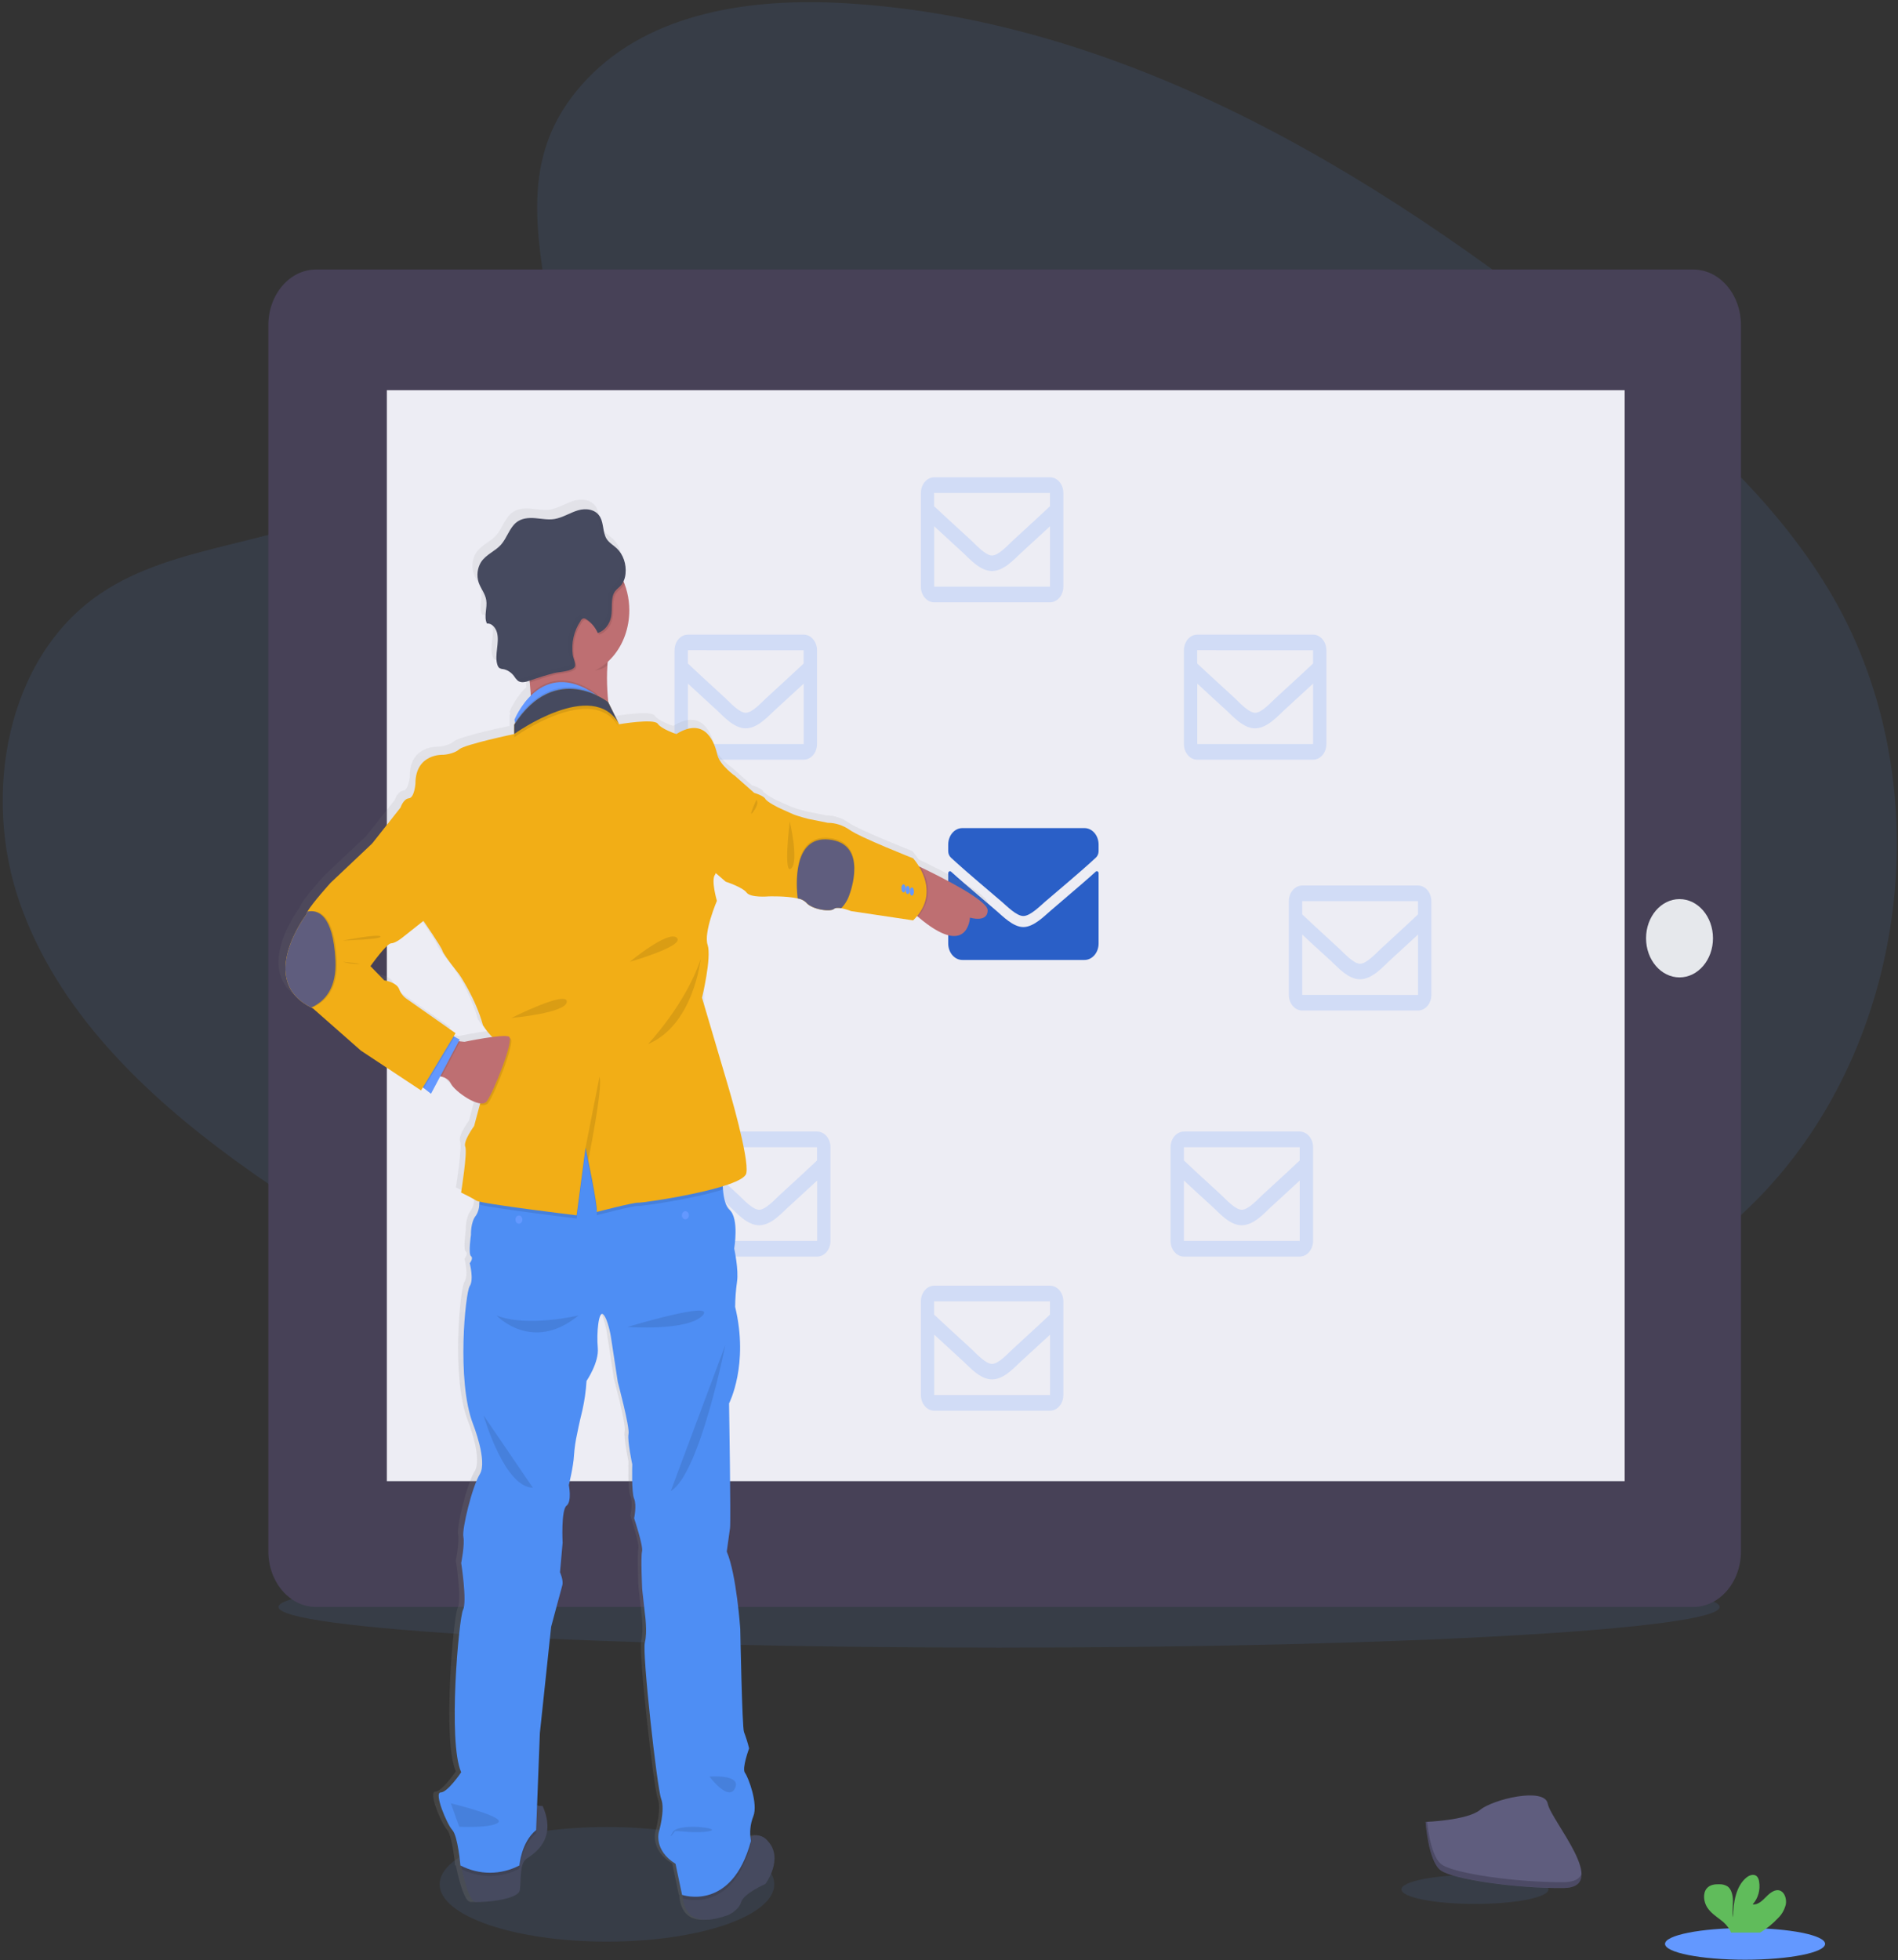 <svg width="339" height="350" viewBox="0 0 339 350" fill="none" xmlns="http://www.w3.org/2000/svg">
<rect x="0" y="0" width="339" height="350" fill="#333333" stroke="none"/>
<g clip-path="url(#clip0)">
<path opacity="0.1" d="M108.407 346.705C124.91 346.705 138.288 342.121 138.288 336.467C138.288 330.813 124.91 326.229 108.407 326.229C91.904 326.229 78.525 330.813 78.525 336.467C78.525 342.121 91.904 346.705 108.407 346.705Z" fill="#6398FF"/>
<path opacity="0.1" d="M178.442 294.204C249.524 294.204 307.148 290.954 307.148 286.945C307.148 282.936 249.524 279.685 178.442 279.685C107.36 279.685 49.736 282.936 49.736 286.945C49.736 290.954 107.36 294.204 178.442 294.204Z" fill="#6398FF"/>
<path opacity="0.1" d="M104.946 14.016C116.426 2.056 134.443 -0.373 150.842 0.569C202.357 3.56 248.857 32.642 289.078 65.535C303.619 77.443 317.975 90.275 327.427 106.673C346.667 140.054 340.962 186.302 314.205 213.802C305.103 223.158 294.07 230.331 282.739 236.692C262.604 247.998 240.862 257.071 218.002 259.657C201.7 261.497 185.19 260.001 168.989 257.429C123.704 250.252 79.255 234.373 42.002 207.205C25.663 195.288 10.264 180.477 3.526 161.205C-3.211 141.933 1.103 117.504 17.788 106.093C24.686 101.371 32.938 99.243 41.014 97.242C52.905 94.295 64.986 91.391 75.713 85.4C86.798 79.217 99.919 67.253 97.712 53.571C95.37 38.864 93.48 25.963 104.946 14.016Z" fill="#6398FF"/>
<path d="M302.446 48.13H56.437C51.737 48.13 47.928 52.584 47.928 58.079V276.993C47.928 282.488 51.737 286.943 56.437 286.943H302.446C307.145 286.943 310.954 282.488 310.954 276.993V58.079C310.954 52.584 307.145 48.13 302.446 48.13Z" fill="#474157"/>
<path d="M290.178 69.673H69.095V264.484H290.178V69.673Z" fill="#EDEDF4"/>
<path d="M60.471 171.317C62.472 171.317 64.095 169.419 64.095 167.079C64.095 164.738 62.472 162.841 60.471 162.841C58.469 162.841 56.847 164.738 56.847 167.079C56.847 169.419 58.469 171.317 60.471 171.317Z" fill="#E6E8EC"/>
<path d="M299.977 174.527C303.278 174.527 305.954 171.397 305.954 167.537C305.954 163.677 303.278 160.548 299.977 160.548C296.676 160.548 294 163.677 294 167.537C294 171.397 296.676 174.527 299.977 174.527Z" fill="#E6E8EC"/>
<path d="M195.713 155.642C195.759 155.599 195.815 155.573 195.873 155.565C195.932 155.558 195.991 155.57 196.044 155.6C196.097 155.63 196.141 155.677 196.172 155.735C196.204 155.793 196.22 155.861 196.22 155.929V168.469C196.22 169.25 195.955 169.998 195.483 170.55C195.011 171.102 194.371 171.412 193.703 171.412H171.876C171.208 171.412 170.568 171.102 170.096 170.55C169.624 169.998 169.359 169.25 169.359 168.469V155.934C169.36 155.865 169.377 155.798 169.409 155.74C169.44 155.682 169.485 155.635 169.538 155.605C169.591 155.575 169.65 155.563 169.709 155.571C169.767 155.578 169.823 155.604 169.87 155.646C171.044 156.714 172.599 158.07 177.95 162.622C179.068 163.564 180.933 165.552 182.797 165.539C184.661 165.526 186.574 163.529 187.644 162.622C192.984 158.07 194.538 156.71 195.713 155.642ZM182.797 163.564C184.012 163.564 185.78 161.772 186.645 161.026C193.603 155.118 194.132 154.604 195.739 153.135C195.889 152.996 196.01 152.82 196.093 152.619C196.177 152.418 196.22 152.198 196.22 151.975V150.811C196.22 150.03 195.955 149.281 195.483 148.73C195.011 148.178 194.371 147.868 193.703 147.868H171.876C171.208 147.868 170.568 148.178 170.096 148.73C169.624 149.281 169.359 150.03 169.359 150.811V151.975C169.359 152.198 169.403 152.418 169.486 152.619C169.57 152.82 169.69 152.996 169.84 153.135C171.447 154.6 171.976 155.118 178.934 161.026C179.814 161.772 181.566 163.586 182.782 163.564H182.797Z" fill="#2A5FC7"/>
<path opacity="0.2" d="M143.538 113.323H122.866C122.234 113.324 121.628 113.618 121.181 114.141C120.734 114.665 120.483 115.374 120.483 116.113V132.865C120.483 133.604 120.734 134.313 121.181 134.836C121.628 135.36 122.234 135.654 122.866 135.655H143.538C144.17 135.654 144.777 135.36 145.224 134.837C145.671 134.314 145.923 133.604 145.924 132.865V116.113C145.923 115.373 145.671 114.664 145.224 114.141C144.777 113.618 144.17 113.324 143.538 113.323ZM143.538 116.113V118.476C142.419 119.536 140.644 121.188 136.848 124.663C136.009 125.435 134.354 127.279 133.198 127.279C132.042 127.279 130.387 125.453 129.551 124.663C125.752 121.175 123.958 119.536 122.859 118.476V116.104L143.538 116.113ZM122.866 132.865V122.065C124.007 123.124 125.621 124.615 128.086 126.861C129.175 127.859 131.069 130.066 133.209 130.052C135.35 130.039 137.21 127.872 138.332 126.861C140.793 124.607 142.408 123.115 143.553 122.065V132.865H122.866Z" fill="#6398FF"/>
<path opacity="0.1" d="M123.403 159.897H102.732C102.419 159.897 102.108 159.97 101.819 160.11C101.53 160.25 101.267 160.456 101.046 160.715C100.824 160.974 100.649 161.282 100.529 161.62C100.41 161.959 100.349 162.322 100.349 162.688V179.431C100.349 180.17 100.6 180.879 101.047 181.402C101.493 181.926 102.099 182.22 102.732 182.221H123.403C124.036 182.22 124.642 181.926 125.09 181.403C125.537 180.88 125.789 180.171 125.79 179.431V162.692C125.79 162.325 125.729 161.962 125.609 161.623C125.489 161.284 125.314 160.976 125.092 160.716C124.87 160.457 124.607 160.251 124.317 160.11C124.028 159.97 123.717 159.897 123.403 159.897ZM123.403 162.688V165.06C122.285 166.119 120.51 167.772 116.714 171.247C115.875 172.019 114.22 173.863 113.064 173.863C111.908 173.863 110.252 172.036 109.417 171.247C105.618 167.759 103.824 166.119 102.724 165.06V162.688H123.403ZM102.732 179.431V168.644C103.873 169.703 105.487 171.19 107.952 173.44C109.041 174.443 110.935 176.649 113.075 176.636C115.215 176.623 117.076 174.456 118.198 173.444C120.659 171.19 122.274 169.699 123.418 168.648V179.431H102.732Z" fill="#6398FF"/>
<path opacity="0.2" d="M145.932 202.057H125.268C124.635 202.058 124.029 202.352 123.581 202.875C123.134 203.398 122.882 204.108 122.881 204.847V221.586C122.882 222.326 123.134 223.035 123.581 223.558C124.029 224.081 124.635 224.375 125.268 224.376H145.947C146.579 224.375 147.185 224.081 147.632 223.557C148.078 223.034 148.329 222.325 148.329 221.586V204.847C148.329 204.48 148.267 204.116 148.147 203.776C148.026 203.437 147.849 203.129 147.627 202.869C147.404 202.61 147.139 202.405 146.849 202.265C146.558 202.126 146.246 202.055 145.932 202.057ZM145.932 204.847V207.219C144.813 208.279 143.038 209.931 139.243 213.406C138.404 214.178 136.744 216.022 135.592 216.022C134.44 216.022 132.781 214.195 131.942 213.406C128.146 209.931 126.386 208.296 125.268 207.219V204.847H145.932ZM125.268 221.586V210.799C126.409 211.858 128.023 213.35 130.488 215.595C131.573 216.593 133.471 218.8 135.611 218.787C137.751 218.774 139.612 216.607 140.734 215.595C143.195 213.341 144.81 211.85 145.954 210.799V221.586H125.268Z" fill="#6398FF"/>
<path opacity="0.2" d="M187.536 85.23H166.864C166.551 85.23 166.241 85.302 165.951 85.442C165.662 85.583 165.399 85.788 165.178 86.048C164.957 86.307 164.781 86.615 164.662 86.953C164.542 87.291 164.481 87.654 164.481 88.02V104.759C164.481 105.498 164.732 106.208 165.179 106.731C165.626 107.254 166.232 107.548 166.864 107.55H187.536C188.168 107.548 188.775 107.254 189.222 106.731C189.669 106.208 189.921 105.499 189.922 104.759V88.02C189.922 87.28 189.671 86.571 189.223 86.047C188.776 85.524 188.169 85.23 187.536 85.23ZM187.536 88.02V90.392C186.417 91.452 184.642 93.1 180.846 96.579C180.008 97.351 178.352 99.195 177.196 99.195C176.04 99.195 174.385 97.369 173.55 96.579C169.75 93.091 167.957 91.452 166.838 90.392V88.02H187.536ZM166.857 104.759V93.972C167.998 95.032 169.612 96.518 172.077 98.768C173.165 99.771 175.06 101.977 177.2 101.964C179.34 101.951 181.201 99.784 182.323 98.768C184.784 96.514 186.398 95.027 187.543 93.972V104.759H166.857Z" fill="#6398FF"/>
<path opacity="0.2" d="M187.536 229.577H166.864C166.232 229.579 165.626 229.873 165.179 230.396C164.732 230.919 164.481 231.629 164.481 232.368V249.106C164.481 249.846 164.732 250.555 165.179 251.078C165.626 251.601 166.232 251.896 166.864 251.897H187.536C188.168 251.896 188.775 251.601 189.222 251.078C189.669 250.555 189.921 249.846 189.922 249.106V232.368C189.921 231.628 189.669 230.919 189.222 230.396C188.775 229.873 188.168 229.579 187.536 229.577ZM187.536 232.368V234.74C186.417 235.799 184.642 237.452 180.846 240.927C180.008 241.699 178.352 243.543 177.196 243.543C176.04 243.543 174.385 241.716 173.55 240.927C169.75 237.439 167.957 235.799 166.838 234.74V232.368H187.536ZM166.864 249.106V238.319C168.005 239.379 169.62 240.87 172.084 243.116C173.173 244.114 175.067 246.32 177.207 246.307C179.348 246.294 181.208 244.127 182.33 243.116C184.791 240.861 186.406 239.37 187.551 238.319V249.106H166.864Z" fill="#6398FF"/>
<path opacity="0.2" d="M211.462 116.113V132.865C211.462 133.604 211.713 134.313 212.16 134.836C212.607 135.36 213.213 135.654 213.845 135.655H234.517C235.149 135.654 235.756 135.36 236.203 134.837C236.65 134.314 236.902 133.604 236.903 132.865V116.113C236.902 115.373 236.65 114.664 236.203 114.141C235.756 113.618 235.149 113.324 234.517 113.323H213.845C213.213 113.324 212.607 113.618 212.16 114.141C211.713 114.665 211.462 115.374 211.462 116.113ZM234.524 116.113V118.476C233.406 119.536 231.631 121.188 227.835 124.663C226.996 125.435 225.337 127.279 224.185 127.279C223.032 127.279 221.373 125.453 220.538 124.663C216.738 121.175 214.945 119.536 213.826 118.476V116.104L234.524 116.113ZM213.845 132.865V122.065C214.986 123.124 216.6 124.615 219.065 126.861C220.184 127.89 222.067 130.066 224.188 130.052C226.31 130.039 228.226 127.872 229.311 126.861C231.772 124.607 233.387 123.115 234.532 122.065V132.865H213.845Z" fill="#6398FF"/>
<path opacity="0.2" d="M230.203 160.913V177.652C230.203 178.392 230.454 179.102 230.902 179.625C231.349 180.148 231.956 180.442 232.589 180.442H253.264C253.897 180.441 254.503 180.147 254.951 179.624C255.398 179.101 255.65 178.392 255.651 177.652V160.913C255.65 160.174 255.398 159.464 254.951 158.941C254.503 158.418 253.897 158.124 253.264 158.123H232.589C232.276 158.123 231.965 158.195 231.676 158.335C231.386 158.475 231.123 158.681 230.902 158.94C230.68 159.199 230.504 159.507 230.384 159.845C230.264 160.184 230.203 160.547 230.203 160.913ZM253.264 160.913V163.285C252.146 164.345 250.371 165.997 246.575 169.472C245.74 170.244 244.081 172.088 242.925 172.088C241.769 172.088 240.113 170.261 239.278 169.472C235.479 165.984 233.704 164.345 232.589 163.285V160.913H253.264ZM232.589 177.652V166.874C233.708 167.933 235.341 169.424 237.809 171.67C238.928 172.699 240.792 174.874 242.929 174.861C245.065 174.848 246.967 172.681 248.052 171.67C250.513 169.416 252.131 167.924 253.272 166.874V177.661L232.589 177.652Z" fill="#6398FF"/>
<path opacity="0.2" d="M209.076 204.847V221.586C209.076 222.326 209.328 223.036 209.775 223.559C210.223 224.082 210.83 224.376 211.462 224.376H232.138C232.77 224.375 233.377 224.081 233.824 223.558C234.271 223.035 234.523 222.326 234.524 221.586V204.847C234.523 204.108 234.271 203.399 233.824 202.875C233.377 202.352 232.77 202.058 232.138 202.057H211.462C210.83 202.057 210.223 202.351 209.775 202.874C209.328 203.398 209.076 204.107 209.076 204.847ZM232.138 204.847V207.219C231.019 208.279 229.244 209.931 225.449 213.406C224.61 214.178 222.954 216.022 221.798 216.022C220.642 216.022 218.987 214.195 218.152 213.406C214.352 209.918 212.559 208.279 211.462 207.219V204.847H232.138ZM211.462 221.586V210.799C212.6 211.858 214.214 213.35 216.683 215.595C217.801 216.624 219.666 218.8 221.802 218.787C223.939 218.774 225.84 216.607 226.925 215.595C229.386 213.341 231.001 211.85 232.145 210.799V221.586H211.462Z" fill="#6398FF"/>
<path d="M164.381 153.611L164.034 153.445C163.716 152.912 163.355 152.416 162.956 151.963C162.956 151.963 153.46 148.239 151.528 146.866C150.332 146.036 148.967 145.596 147.576 145.593L144.13 144.908C144.13 144.908 142.195 144.42 141.271 144.036C140.346 143.652 138.661 142.863 138.661 142.863C138.661 142.863 136.643 141.882 136.304 141.294C135.965 140.705 134.287 140.217 134.287 140.217L130.842 137.164C130.842 137.164 128.067 135.202 127.646 133.341C127.225 131.479 125.629 126.286 120.252 129.617C120.252 129.617 117.56 128.745 116.896 127.755C116.233 126.766 109.924 127.851 109.924 127.851L107.959 123.927C107.721 121.731 107.668 119.512 107.802 117.304C107.802 117.095 107.832 116.868 107.851 116.672C109.632 115.074 110.902 112.821 111.454 110.276C112.007 107.732 111.811 105.044 110.897 102.645C110.841 102.497 110.778 102.349 110.718 102.209C110.871 101.868 110.98 101.502 111.042 101.124C111.042 101.028 111.068 100.932 111.08 100.836C111.098 100.613 111.105 100.388 111.098 100.164C111.096 99.741 111.048 99.319 110.957 98.909L110.878 98.603C110.622 97.688 110.149 96.876 109.514 96.262C108.891 95.669 108.108 95.264 107.649 94.518C106.974 93.393 107.15 91.802 106.531 90.646C106.469 90.538 106.402 90.435 106.329 90.337L106.273 90.267C106.21 90.188 106.143 90.119 106.076 90.049L106.035 90.01C105.121 89.138 103.697 89.064 102.507 89.417C101.072 89.853 99.741 90.725 98.272 90.978C97.105 91.161 95.926 90.903 94.752 90.816C93.577 90.729 92.321 90.816 91.355 91.619C90.166 92.591 89.681 94.383 88.641 95.569C87.6 96.755 85.941 97.313 85.031 98.713C84.704 99.228 84.491 99.831 84.414 100.467C84.336 101.103 84.396 101.751 84.588 102.353C84.96 103.474 85.777 104.376 85.963 105.558C86.172 106.866 85.591 108.314 85.982 109.504C86.012 109.589 86.047 109.672 86.087 109.752C86.136 109.748 86.186 109.748 86.236 109.752H86.351H86.381L86.523 109.783C86.57 109.793 86.616 109.808 86.661 109.826C86.959 109.958 87.227 110.17 87.443 110.444C87.659 110.718 87.818 111.047 87.906 111.405C88.148 112.334 88.014 113.336 87.906 114.3C87.798 115.264 87.679 116.275 87.973 117.182C87.986 117.227 88.003 117.271 88.022 117.313C88.047 117.38 88.078 117.445 88.115 117.505L88.137 117.54C88.174 117.598 88.216 117.651 88.264 117.697C88.483 117.846 88.73 117.928 88.984 117.936C89.069 117.936 89.155 117.971 89.237 117.993C89.319 118.015 89.349 118.028 89.401 118.045L89.48 118.071C89.55 118.098 89.618 118.124 89.688 118.159H89.707C89.782 118.198 89.856 118.233 89.927 118.276C90.311 118.486 90.656 118.782 90.941 119.148C91.057 119.297 91.165 119.458 91.277 119.611L91.437 119.807C91.495 119.87 91.556 119.928 91.62 119.981C91.895 120.187 92.218 120.287 92.544 120.265C92.963 120.234 93.377 120.14 93.775 119.986L93.809 120.352C93.876 121.049 93.935 121.738 93.984 122.41C93.984 122.506 93.984 122.597 94.002 122.689C92.77 123.896 91.757 125.379 91.019 127.049L91.131 127.485C91.089 127.54 91.052 127.597 91.019 127.655V129.613C91.019 129.613 82.108 131.475 81.098 132.36C80.087 133.245 78.241 133.336 78.241 133.336C78.241 133.336 73.197 133.044 73.197 138.529C73.197 138.529 73.029 141.076 72.022 141.176C71.015 141.276 70.508 142.841 70.508 142.841L65.381 149.307L57.898 156.362C57.898 156.362 54.576 160.016 53.725 161.533C53.624 161.683 53.556 161.86 53.528 162.048C53.528 162.048 44.46 173.851 54.386 178.804L54.695 178.952L63.372 186.552L74.185 193.702L74.509 193.166L74.681 193.301L75.982 194.304L77.645 191.169L77.865 191.226C78.476 191.391 79.207 191.74 79.543 192.464C80.039 193.537 83.033 195.808 84.856 196.031L84.789 196.266L83.767 200.072C83.767 200.072 81.75 202.815 82.171 203.796C82.593 204.777 81.426 212.028 81.426 212.028C81.426 212.028 83.29 212.9 84.2 213.497C84.376 213.577 84.558 213.636 84.744 213.672C84.744 213.864 84.711 214.06 84.692 214.247C84.663 214.932 84.462 215.592 84.114 216.144C83.104 217.317 83.189 219.671 83.189 219.671C83.189 219.671 82.682 223.098 83.189 223.491C83.696 223.883 82.962 224.764 82.962 224.764C82.962 224.764 83.745 227.703 82.962 228.88C82.179 230.057 80.564 245.928 83.555 253.667C83.555 253.667 86.221 260.329 84.789 262.684C83.357 265.038 81.541 272.581 81.806 273.951C82.071 275.32 81.415 278.655 81.415 278.655C81.415 278.655 82.507 285.631 81.75 287.079C80.993 288.526 78.976 310.89 81.415 316.292C81.415 316.292 78.976 319.919 77.716 319.919C76.455 319.919 78.808 325.588 79.815 326.682C80.822 327.776 81.277 333.048 81.277 333.048L81.422 333.126C81.463 333.336 81.511 333.562 81.56 333.785C82.093 336.213 83.007 339.549 84.021 339.614C85.617 339.71 91.754 339.222 92.004 337.456C92.254 335.69 91.918 332.751 93.178 331.871C94.439 330.99 98.812 328.443 96.124 322.37C95.796 322.327 95.466 322.315 95.136 322.335H95.114L95.617 309.255L97.634 290.148C97.634 290.148 99.401 283.582 99.655 282.701C99.909 281.821 99.234 280.351 99.234 280.351L99.707 275.058C99.707 275.058 99.401 269.181 100.408 268.396C101.415 267.611 100.83 264.677 100.83 264.677C100.83 264.677 101.672 261.245 101.754 259.383C101.848 258.025 102.045 256.68 102.343 255.363C102.343 255.363 102.679 253.619 103.268 251.252C103.655 249.518 103.905 247.746 104.014 245.959C104.014 245.959 106.281 242.627 106.031 239.981C105.781 237.334 106.199 233.122 107.038 234.003C107.877 234.884 108.384 237.927 108.384 237.927L109.644 246.159C109.644 246.159 111.829 254.291 111.576 255.468C111.322 256.645 112.25 260.953 112.25 260.953C112.25 260.953 112.083 265.95 112.586 267.127C113.089 268.304 112.586 270.654 112.586 270.654C112.586 270.654 114.268 275.651 114.014 276.632C113.761 277.613 114.04 283.39 114.04 283.39L114.521 287.702C114.521 287.702 115.025 291.134 114.521 292.996C114.018 294.857 116.721 319.156 117.471 321.118C118.22 323.081 117.042 327.092 117.042 327.092C117.042 327.092 116.117 330.327 120.066 332.76L121.244 338.345L121.33 338.376C121.33 338.572 121.356 338.777 121.382 338.978C121.714 341.559 123.388 344.21 129.566 341.973C129.566 341.973 131.431 341.214 131.919 339.636C132.408 338.058 136.289 336.388 136.289 336.388C136.289 336.388 139.69 331.849 136.71 328.648C136.316 328.167 135.803 327.839 135.243 327.711C134.683 327.583 134.103 327.661 133.582 327.933C133.462 326.668 133.643 325.389 134.104 324.236C135.029 321.986 133.179 317.181 132.594 316.388C132.009 315.594 133.34 311.98 133.34 311.98C133.087 310.978 132.778 309.996 132.415 309.041C132.079 308.352 131.744 290.519 131.744 290.519C131.744 290.519 131.073 280.722 129.305 276.606C129.305 276.606 129.727 273.667 129.894 272.394C130.062 271.121 129.727 249.957 129.727 249.957C129.727 249.957 133.34 242.981 130.819 232.612C130.831 231.101 130.943 229.594 131.155 228.104C131.49 225.95 130.651 222.126 130.651 222.126C130.651 222.126 131.576 216.737 129.812 215.15C129.067 214.505 128.753 213.026 128.619 211.509C128.619 211.317 128.593 211.125 128.582 210.938C130.938 210.21 132.661 209.403 132.836 208.588C133.425 205.845 129.559 192.891 129.559 192.891L124.894 177.047C124.894 177.047 126.662 169.796 125.905 167.542C125.148 165.287 127.586 159.602 127.586 159.602C127.586 159.602 126.49 155.883 127.247 154.902C127.304 154.819 127.349 154.726 127.381 154.627L129.182 156.175C129.182 156.175 132.21 157.156 132.941 158.132C133.672 159.109 136.915 158.821 136.915 158.821C136.915 158.821 140.104 158.712 142.136 159.188C142.679 159.26 143.195 159.506 143.627 159.898C144.638 161.176 148.001 161.642 148.672 161.075C148.925 160.849 149.418 160.853 149.973 160.94C150.587 161.059 151.192 161.235 151.782 161.468L162.968 163.133C163.221 162.889 163.462 162.628 163.691 162.353L163.836 162.484C172.886 170.188 173.225 162.645 173.225 162.645C173.225 162.645 176.417 163.622 176.417 161.337C176.406 159.519 168.02 155.338 164.381 153.611ZM81.232 184.891L80.993 184.869L81.153 184.568L80.262 184.08L80.072 183.975L80.408 183.412L71.575 177.234C70.98 176.834 70.508 176.223 70.229 175.49C69.725 174.217 67.54 173.925 67.54 173.925L65.061 171.374C65.061 171.374 67.962 167.258 68.789 167.258C69.617 167.258 71.06 166.042 71.06 166.042L74.606 163.242L74.673 163.343C74.673 163.343 77.783 167.847 78.029 168.632C78.275 169.416 81.053 172.843 81.053 172.843C81.053 172.843 83.999 177.156 85.341 181.956C85.833 182.749 86.401 183.473 87.034 184.114C84.729 184.411 81.978 184.986 81.978 184.986L81.232 184.891Z" fill="url(#paint0_linear)"/>
<path d="M108.489 118.816C108.064 124.964 109.589 131.256 109.589 131.256C109.589 131.256 93.444 132.424 94.607 129.896C94.763 129.482 94.853 129.039 94.872 128.587C94.957 127.028 94.93 125.463 94.79 123.909C94.741 123.242 94.681 122.557 94.618 121.86C94.402 119.579 94.115 117.234 93.872 115.389C93.831 115.106 93.794 114.831 93.76 114.574C93.533 112.948 93.365 111.875 93.365 111.875C93.365 111.875 105.778 107.607 109.533 109.063C110.592 109.473 110.964 110.332 110.178 111.875C109.255 113.813 108.699 115.96 108.548 118.171C108.507 118.398 108.489 118.607 108.489 118.816Z" fill="#BE6F72"/>
<path d="M176.406 162.548C176.406 164.833 173.244 163.856 173.244 163.856C173.244 163.856 172.908 171.351 163.948 163.695C163.721 163.499 163.486 163.294 163.243 163.076L162.871 154.608V154.12C162.871 154.12 163.504 154.412 164.5 154.883C168.102 156.605 176.406 160.769 176.406 162.548Z" fill="#BE6F72"/>
<path d="M94.014 331.931C92.765 332.803 93.1 335.729 92.851 337.478C92.601 339.226 86.512 339.719 84.942 339.623C83.939 339.557 83.033 336.244 82.507 333.832C82.205 332.446 82.026 331.356 82.026 331.356C82.026 331.356 92.094 326.677 92.933 324.34C93.462 322.849 94.95 322.509 95.949 322.461C96.275 322.442 96.602 322.452 96.926 322.492C99.592 328.526 95.259 331.055 94.014 331.931Z" fill="#464A5F"/>
<path d="M136.707 336.409C136.707 336.409 132.881 338.061 132.382 339.635C131.882 341.209 130.051 341.959 130.051 341.959C123.932 344.187 122.277 341.545 121.949 338.981C121.822 337.796 121.888 336.593 122.143 335.436L131.133 331.041C131.133 331.041 132.352 328.835 133.996 328.024C134.515 327.744 135.095 327.66 135.656 327.785C136.217 327.91 136.731 328.238 137.124 328.722C140.074 331.9 136.707 336.409 136.707 336.409Z" fill="#464A5F"/>
<path opacity="0.1" d="M95.949 322.46L95.759 327.361C93.1 329.498 92.776 333.683 92.776 333.683C91.162 334.511 89.422 334.951 87.66 334.976C85.898 335.001 84.15 334.612 82.519 333.832C82.217 332.445 82.038 331.355 82.038 331.355C82.038 331.355 92.105 326.677 92.944 324.34C93.462 322.848 94.95 322.53 95.949 322.46Z" fill="black"/>
<path opacity="0.1" d="M134.127 329.307C130.965 341.123 123.086 339.309 121.949 338.982C121.822 337.797 121.888 336.594 122.143 335.438L131.133 331.043C131.133 331.043 132.352 328.836 133.996 328.025C134 328.457 134.044 328.887 134.127 329.307Z" fill="black"/>
<path d="M134.544 324.342C133.997 325.709 133.85 327.249 134.127 328.724C130.715 341.473 121.822 338.355 121.822 338.355L120.655 332.809C116.744 330.376 117.672 327.167 117.672 327.167C117.672 327.167 118.839 323.173 118.097 321.229C117.355 319.284 114.674 295.146 115.174 293.298C115.674 291.449 115.174 288.044 115.174 288.044L114.7 283.758C114.7 283.758 114.424 278.02 114.674 277.043C114.924 276.066 113.261 271.109 113.261 271.109C113.261 271.109 113.761 268.772 113.261 267.621C112.761 266.47 112.929 261.49 112.929 261.49C112.929 261.49 112.012 257.209 112.262 256.04C112.512 254.872 110.349 246.797 110.349 246.797L109.1 238.622C109.1 238.622 108.6 235.604 107.765 234.728C106.93 233.852 106.52 238.037 106.77 240.666C107.019 243.296 104.76 246.583 104.76 246.583C104.651 248.359 104.401 250.119 104.014 251.841C103.432 254.174 103.101 255.927 103.101 255.927C102.804 257.234 102.608 258.569 102.515 259.916C102.433 261.765 101.602 265.175 101.602 265.175C101.602 265.175 102.183 268.092 101.184 268.868C100.185 269.644 100.49 275.486 100.49 275.486L100.021 280.745C100.021 280.745 100.684 282.205 100.435 283.077C100.185 283.949 98.44 290.49 98.44 290.49L96.426 309.452L95.759 326.779C93.1 328.915 92.776 333.101 92.776 333.101C91.115 333.958 89.32 334.401 87.505 334.401C85.691 334.401 83.895 333.958 82.235 333.101C82.235 333.101 81.788 327.869 80.792 326.779C79.796 325.689 77.462 320.064 78.711 320.064C79.96 320.064 82.373 316.459 82.373 316.459C79.96 311.109 81.955 288.92 82.705 287.459C83.454 285.999 82.373 279.088 82.373 279.088C82.373 279.088 83.037 275.779 82.764 274.418C82.492 273.058 84.286 265.563 85.703 263.226C87.12 260.889 84.483 254.27 84.483 254.27C81.519 246.583 83.122 230.817 83.898 229.648C84.674 228.48 83.898 225.563 83.898 225.563C83.898 225.563 84.621 224.691 84.118 224.299C83.615 223.906 84.118 220.505 84.118 220.505C84.118 220.505 84.032 218.168 85.031 217.017C85.378 216.47 85.576 215.814 85.602 215.134C85.717 213.721 85.717 212.299 85.602 210.887L97.086 203.004L111.483 201.639L129.127 208.061C129.016 209.512 129.016 210.971 129.127 212.422C129.257 213.926 129.581 215.395 130.305 216.036C132.054 217.597 131.136 222.947 131.136 222.947C131.136 222.947 131.968 226.745 131.636 228.885C131.427 230.366 131.316 231.863 131.304 233.363C133.799 243.679 130.219 250.59 130.219 250.59C130.219 250.59 130.555 271.61 130.387 272.875C130.219 274.139 129.805 277.056 129.805 277.056C131.554 281.146 132.218 290.878 132.218 290.878C132.218 290.878 132.549 308.589 132.885 309.273C133.244 310.223 133.549 311.198 133.799 312.194C133.799 312.194 132.467 315.791 133.053 316.555C133.638 317.318 135.458 322.096 134.544 324.342Z" fill="#4E8EF4"/>
<path opacity="0.1" d="M110.159 111.893C109.236 113.831 108.68 115.978 108.53 118.189C108.507 118.399 108.492 118.625 108.478 118.817C106.807 120.308 104.231 119.554 101.964 119.554C101.166 119.554 101.356 118.181 100.61 117.976C97.937 117.221 95.2 118.115 93.854 115.408C93.813 115.124 93.775 114.849 93.742 114.592C93.514 112.966 93.347 111.893 93.347 111.893C93.347 111.893 105.759 107.625 109.514 109.081C110.573 109.491 110.946 110.35 110.159 111.893Z" fill="black"/>
<path d="M112.4 108.98C112.4 110.507 112.143 112.02 111.643 113.432C111.143 114.843 110.41 116.125 109.486 117.205C108.563 118.286 107.466 119.143 106.259 119.727C105.052 120.312 103.758 120.613 102.452 120.613C101.669 120.611 100.888 120.504 100.125 120.294C98.308 119.784 96.651 118.686 95.343 117.126C94.034 115.566 93.128 113.607 92.728 111.473C92.327 109.338 92.449 107.115 93.078 105.058C93.708 103.001 94.82 101.192 96.288 99.84C97.755 98.487 99.519 97.645 101.376 97.409C103.234 97.174 105.111 97.555 106.792 98.508C108.473 99.462 109.891 100.95 110.883 102.802C111.874 104.654 112.4 106.795 112.4 108.98Z" fill="#BE6F72"/>
<path opacity="0.1" d="M107.273 125.832C103.425 124.45 98.134 126.774 94.86 128.605C94.946 127.046 94.918 125.481 94.778 123.927C96.978 121.777 100.45 120.19 105.297 123.055C105.741 123.321 106.195 123.622 106.665 123.958L107.273 125.832Z" fill="black"/>
<path d="M107.273 126.124C102.112 124.267 94.353 129.089 92.358 130.432L91.985 128.95L91.877 128.535C91.877 128.535 96.116 117.901 105.322 123.347C105.766 123.613 106.221 123.914 106.691 124.249L107.273 126.124Z" fill="#6398FF"/>
<path opacity="0.1" d="M129.123 212.408C123.601 214.126 114.514 215.412 113.988 215.342C113.243 215.246 106.58 216.999 106.58 216.999C106.829 216.022 104.585 205.514 104.585 205.514L103 217.583C103 217.583 88.555 215.839 85.595 215.115C85.71 213.703 85.71 212.281 85.595 210.869L97.079 202.986L111.475 201.621L129.119 208.043C129.009 209.495 129.011 210.956 129.123 212.408Z" fill="black"/>
<path d="M133.295 209.503C132.724 212.219 114.734 214.835 113.988 214.757C113.242 214.678 106.579 216.414 106.579 216.414C106.829 215.437 104.584 204.929 104.584 204.929L103 217.015C103 217.015 86.023 214.97 85.102 214.399C84.181 213.828 82.354 212.943 82.354 212.943C82.354 212.943 83.517 205.74 83.1 204.768C82.682 203.795 84.681 201.066 84.681 201.066L85.695 197.29L88.756 185.884C88.577 185.765 88.406 185.633 88.242 185.487C87.489 184.79 86.823 183.974 86.262 183.063C84.942 178.263 82.015 173.981 82.015 173.981C82.015 173.981 79.27 170.576 79.032 169.795C78.793 169.015 75.702 164.541 75.702 164.541L66.466 150.624L71.541 144.201C71.541 144.201 72.041 142.645 73.032 142.549C74.024 142.453 74.2 139.933 74.2 139.933C74.2 134.482 79.192 134.775 79.192 134.775C79.192 134.775 81.023 134.679 82.019 133.802C83.014 132.926 91.844 131.073 91.844 131.073V129.42C99.249 117.936 108.622 125.4 108.622 125.4L110.573 129.324C110.573 129.324 116.811 128.256 117.474 129.229C118.138 130.201 120.804 131.073 120.804 131.073C126.132 127.768 127.709 132.926 128.127 134.775C128.545 136.623 131.293 138.568 131.293 138.568C131.293 138.568 128.459 155.211 127.709 156.183C126.96 157.155 128.045 160.857 128.045 160.857C128.045 160.857 125.64 166.49 126.386 168.723C127.131 170.955 125.386 178.167 125.386 178.167L130.047 193.933C130.047 193.933 133.877 206.778 133.295 209.503Z" fill="#F2AE16"/>
<path opacity="0.1" d="M110.58 129.895C105.923 121.524 91.851 131.639 91.851 131.639V129.987C99.256 118.502 108.63 125.967 108.63 125.967L110.58 129.895Z" fill="black"/>
<path opacity="0.1" d="M107.273 126.125C102.113 124.268 94.353 129.09 92.358 130.433L91.866 130.769V129.116L91.974 128.95C96.59 121.926 101.945 122.175 105.312 123.348C105.755 123.614 106.21 123.914 106.68 124.25L107.273 126.125Z" fill="black"/>
<path d="M110.58 129.311C105.923 120.944 91.851 131.055 91.851 131.055V129.403C99.256 117.918 108.63 125.383 108.63 125.383L110.58 129.311Z" fill="#464A5F"/>
<path opacity="0.1" d="M107.079 192.277L104.584 204.921L105.062 207.211C105.062 207.211 107.743 194.03 107.079 192.277Z" fill="black"/>
<path opacity="0.1" d="M125.141 171.257C125.141 171.257 123.892 183.03 115.733 186.439C115.733 186.439 122.475 179.337 125.141 171.257Z" fill="black"/>
<path opacity="0.1" d="M91.337 181.77C91.337 181.77 101.24 176.803 101.24 178.848C101.24 180.893 91.337 181.77 91.337 181.77Z" fill="black"/>
<path opacity="0.1" d="M112.49 171.744C112.49 171.744 119.399 166.001 120.894 167.462C122.389 168.923 112.49 171.744 112.49 171.744Z" fill="black"/>
<path opacity="0.1" d="M163.948 163.701C163.721 163.504 163.486 163.299 163.243 163.081L162.871 154.614V154.126C162.871 154.126 163.504 154.418 164.5 154.889C165.641 156.868 166.834 160.335 163.948 163.701Z" fill="black"/>
<path d="M163.091 164.345L152.021 162.692C151.437 162.463 150.838 162.288 150.231 162.169C149.701 162.082 149.194 162.078 148.941 162.3C148.277 162.884 144.947 162.4 143.948 161.131C143.516 160.741 143 160.496 142.457 160.425C140.439 159.959 137.285 160.063 137.285 160.063C137.285 160.063 134.075 160.355 133.348 159.383C132.62 158.411 129.619 157.438 129.619 157.438L126.457 154.709L128.452 137.779L131.286 138.555L134.694 141.572C134.694 141.572 136.36 142.06 136.692 142.644C137.024 143.229 139.023 144.201 139.023 144.201C139.023 144.201 140.686 144.977 141.603 145.37C142.52 145.762 144.433 146.242 144.433 146.242L147.845 146.926C149.223 146.929 150.575 147.366 151.76 148.191C153.669 149.555 163.076 153.253 163.076 153.253C163.076 153.253 168.52 159.091 163.091 164.345Z" fill="#F2AE16"/>
<path opacity="0.1" d="M151.741 159.397C151.432 160.36 150.919 161.213 150.249 161.878C149.72 161.791 149.213 161.787 148.959 162.009C148.296 162.593 144.966 162.109 143.967 160.845C143.535 160.451 143.019 160.205 142.475 160.134C142.218 157.954 141.539 149.038 147.967 149.618C155.257 150.272 151.741 159.397 151.741 159.397Z" fill="black"/>
<path d="M151.741 159.689C151.432 160.651 150.919 161.505 150.249 162.17C149.72 162.082 149.213 162.078 148.959 162.3C148.296 162.885 144.966 162.401 143.967 161.132C143.534 160.741 143.018 160.497 142.475 160.426C142.218 158.267 141.539 149.329 147.967 149.909C155.257 150.563 151.741 159.689 151.741 159.689Z" fill="#5F5D7E"/>
<path d="M161.372 159.358C161.578 159.358 161.745 159.032 161.745 158.63C161.745 158.228 161.578 157.902 161.372 157.902C161.166 157.902 160.999 158.228 160.999 158.63C160.999 159.032 161.166 159.358 161.372 159.358Z" fill="#6398FF"/>
<path d="M162.121 159.649C162.327 159.649 162.494 159.323 162.494 158.921C162.494 158.519 162.327 158.193 162.121 158.193C161.915 158.193 161.749 158.519 161.749 158.921C161.749 159.323 161.915 159.649 162.121 159.649Z" fill="#6398FF"/>
<path d="M162.871 159.924C163.077 159.924 163.244 159.598 163.244 159.196C163.244 158.794 163.077 158.468 162.871 158.468C162.665 158.468 162.498 158.794 162.498 159.196C162.498 159.598 162.665 159.924 162.871 159.924Z" fill="#6398FF"/>
<path opacity="0.1" d="M135.097 142.829C135.097 142.829 135.719 143.339 134.567 144.908C133.415 146.478 135.097 142.829 135.097 142.829Z" fill="black"/>
<path opacity="0.1" d="M141.058 146.662C141.058 146.662 142.744 153.847 141.308 155.09C139.873 156.333 141.058 146.662 141.058 146.662Z" fill="black"/>
<path d="M92.683 218.502C93.027 218.502 93.306 218.176 93.306 217.774C93.306 217.371 93.027 217.045 92.683 217.045C92.339 217.045 92.061 217.371 92.061 217.774C92.061 218.176 92.339 218.502 92.683 218.502Z" fill="#6398FF"/>
<path d="M122.415 217.727C122.759 217.727 123.038 217.401 123.038 216.998C123.038 216.596 122.759 216.27 122.415 216.27C122.071 216.27 121.792 216.596 121.792 216.998C121.792 217.401 122.071 217.727 122.415 217.727Z" fill="#6398FF"/>
<path opacity="0.1" d="M88.686 234.892C88.686 234.892 95.025 241.702 103.336 234.892C103.336 234.892 94.122 237.072 88.686 234.892Z" fill="black"/>
<path opacity="0.1" d="M112.072 236.947C112.072 236.947 122.81 237.728 125.473 234.907C128.135 232.086 112.072 236.947 112.072 236.947Z" fill="black"/>
<path opacity="0.1" d="M86.356 252.713C86.523 253.201 90.103 265.562 95.177 265.658L86.356 252.713Z" fill="black"/>
<path opacity="0.1" d="M129.552 240.16C129.552 240.16 124.973 263.234 119.812 266.242L129.552 240.16Z" fill="black"/>
<path opacity="0.1" d="M80.523 322.009C80.523 322.009 90.177 324.341 89.014 325.414C87.85 326.487 82.015 326.19 82.015 326.19L80.523 322.009Z" fill="black"/>
<path opacity="0.1" d="M126.722 317.238C126.722 317.238 130.133 321.812 131.297 319.283C132.46 316.754 126.722 317.238 126.722 317.238Z" fill="black"/>
<path opacity="0.1" d="M120.562 326.969C121.308 326.873 124.309 327.457 126.722 326.969C129.134 326.481 121.129 325.417 120.144 327.165C119.16 328.914 120.562 326.969 120.562 326.969Z" fill="black"/>
<path opacity="0.1" d="M111.542 104.254C111.439 104.458 111.314 104.646 111.169 104.812C110.838 105.196 110.424 105.462 110.111 105.876C109.477 106.727 109.533 107.908 109.506 109.081C109.508 109.553 109.466 110.023 109.383 110.485C109.239 111.166 108.942 111.789 108.522 112.289C108.103 112.79 107.576 113.15 106.997 113.332C106.545 112.291 105.83 111.437 104.95 110.886C104.798 110.769 104.618 110.711 104.436 110.72C104.224 110.787 104.041 110.942 103.921 111.156C103.127 112.296 102.631 113.68 102.493 115.142C102.424 115.853 102.439 116.572 102.538 117.278C102.612 117.766 103.097 118.826 102.91 119.279C102.62 119.96 101.169 120.151 100.121 120.3C99.749 120.348 99.447 120.391 99.249 120.443C97.775 120.827 96.316 121.278 94.871 121.795L94.603 121.882C94.357 119.266 94.007 116.532 93.738 114.597C93.085 113.222 92.677 111.706 92.539 110.142C92.401 108.577 92.536 106.997 92.935 105.495C93.335 103.993 93.99 102.602 94.862 101.405C95.735 100.207 96.805 99.23 98.01 98.53C99.214 97.83 100.528 97.424 101.87 97.335C103.213 97.245 104.557 97.475 105.822 98.011C107.087 98.546 108.245 99.376 109.228 100.45C110.21 101.524 110.996 102.819 111.539 104.259L111.542 104.254Z" fill="black"/>
<path d="M103.686 110.861C103.806 110.645 103.989 110.49 104.201 110.425C104.383 110.413 104.563 110.47 104.716 110.586C105.595 111.14 106.31 111.993 106.766 113.032C107.343 112.848 107.868 112.487 108.285 111.986C108.703 111.486 108.998 110.864 109.142 110.185C109.451 108.637 108.977 106.779 109.869 105.572C110.171 105.162 110.596 104.896 110.928 104.512C111.379 103.944 111.66 103.218 111.725 102.446C111.811 101.604 111.715 100.752 111.447 99.965C111.179 99.178 110.746 98.483 110.189 97.942C109.57 97.349 108.798 96.947 108.325 96.197C107.654 95.081 107.833 93.499 107.206 92.352C106.412 90.909 104.645 90.704 103.22 91.131C101.796 91.558 100.484 92.439 99.029 92.679C97.874 92.862 96.706 92.609 95.543 92.522C94.38 92.435 93.134 92.522 92.187 93.315C91.009 94.283 90.532 96.062 89.503 97.24C88.474 98.417 86.826 98.984 85.923 100.361C85.599 100.875 85.39 101.474 85.313 102.106C85.237 102.738 85.297 103.382 85.487 103.98C85.86 105.092 86.665 105.99 86.848 107.163C87.072 108.554 86.367 110.124 86.975 111.349C87.795 111.236 88.537 112.064 88.776 112.988C89.014 113.913 88.884 114.907 88.776 115.862C88.668 116.816 88.552 117.824 88.843 118.726C88.898 118.923 88.997 119.099 89.13 119.236C89.346 119.386 89.591 119.467 89.842 119.472C90.59 119.603 91.276 120.034 91.781 120.693C91.976 121.003 92.202 121.284 92.456 121.53C93.079 122.027 93.917 121.774 94.641 121.53C96.085 121.015 97.544 120.565 99.018 120.178C99.79 119.973 102.292 119.925 102.683 119.014C102.877 118.578 102.393 117.501 102.311 117.013C102.159 115.939 102.203 114.84 102.441 113.788C102.679 112.736 103.105 111.754 103.69 110.909L103.686 110.861Z" fill="#464A5F"/>
<path opacity="0.1" d="M87.157 196.986C86.862 197.353 86.337 197.422 85.707 197.261L88.768 185.855C88.589 185.736 88.417 185.604 88.253 185.458C89.607 185.288 90.792 185.214 91.154 185.419C92.12 185.968 88.313 195.565 87.157 196.986Z" fill="black"/>
<path d="M86.911 196.694C85.744 198.12 81.135 194.832 80.524 193.472C80.192 192.752 79.468 192.408 78.864 192.242C78.549 192.155 78.226 192.104 77.902 192.089L81.15 185.846L82.194 185.95L82.958 186.029C82.958 186.029 89.95 184.568 90.919 185.118C91.888 185.667 88.063 195.272 86.911 196.694Z" fill="#BE6F72"/>
<path opacity="0.1" d="M82.179 185.959L78.849 192.251C78.533 192.164 78.211 192.113 77.887 192.098L81.135 185.855L82.179 185.959Z" fill="black"/>
<path d="M82.101 185.636L76.981 195.306L75.695 194.308L74.953 193.737L79.51 184.214L81.217 185.147L82.101 185.636Z" fill="#6398FF"/>
<path opacity="0.1" d="M81.217 185.147L75.695 194.308L74.953 193.737L79.51 184.214L81.217 185.147Z" fill="black"/>
<path d="M81.362 184.49L75.203 194.71L64.468 187.608L55.892 180.06L55.586 179.912C45.758 175.003 54.725 163.278 54.725 163.278C54.754 163.092 54.82 162.917 54.919 162.768C55.761 161.259 59.054 157.632 59.054 157.632L66.463 150.625L69.446 149.557L76.355 163.862L72.112 167.224C72.112 167.224 70.695 168.436 69.874 168.436C69.054 168.436 66.168 172.522 66.168 172.522L68.625 175.055C68.625 175.055 70.788 175.347 71.288 176.607C71.563 177.339 72.031 177.95 72.623 178.351L81.362 184.49Z" fill="#F2AE16"/>
<path opacity="0.1" d="M61.221 167.948C61.221 167.948 67.63 166.696 67.962 167.224C68.294 167.751 61.221 167.948 61.221 167.948Z" fill="black"/>
<path opacity="0.1" d="M61.221 171.745C62.09 172.014 62.987 172.144 63.887 172.133C65.468 172.133 61.221 171.745 61.221 171.745Z" fill="black"/>
<path opacity="0.1" d="M55.84 179.911C46.011 175.002 54.978 163.277 54.978 163.277C55.007 163.091 55.074 162.917 55.172 162.767C56.988 162.414 59.747 163.26 60.161 171.439C60.407 176.331 58.379 178.76 55.84 179.911Z" fill="black"/>
<path d="M55.59 179.911C45.761 175.002 54.728 163.277 54.728 163.277C54.757 163.091 54.824 162.917 54.922 162.767C56.738 162.414 59.497 163.26 59.911 171.439C60.157 176.331 58.129 178.76 55.59 179.911Z" fill="#5F5D7E"/>
<g opacity="0.1">
<path opacity="0.1" d="M86.791 110.83C86.831 111.01 86.891 111.183 86.971 111.345C87.163 111.319 87.357 111.343 87.541 111.414C87.337 111.149 87.079 110.948 86.791 110.83Z" fill="black"/>
<path opacity="0.1" d="M89.077 118.882L88.876 118.851C88.928 118.999 89.01 119.129 89.115 119.231C89.331 119.38 89.576 119.461 89.827 119.466C90.152 119.524 90.468 119.64 90.763 119.811C90.29 119.316 89.704 118.993 89.077 118.882Z" fill="black"/>
<path opacity="0.1" d="M110.189 97.95C109.57 97.357 108.798 96.956 108.325 96.206C107.653 95.09 107.832 93.507 107.206 92.36C106.943 91.894 106.568 91.528 106.128 91.31C106.253 91.45 106.363 91.607 106.457 91.776C107.09 92.923 106.911 94.506 107.575 95.622C108.037 96.385 108.809 96.786 109.439 97.366C109.997 97.907 110.429 98.603 110.697 99.389C110.966 100.176 111.061 101.029 110.976 101.87C110.91 102.642 110.63 103.368 110.178 103.937C109.846 104.32 109.432 104.586 109.119 104.996C108.231 106.204 108.701 108.048 108.392 109.609C108.265 110.213 108.016 110.774 107.668 111.244C107.319 111.714 106.879 112.08 106.386 112.312C106.525 112.544 106.649 112.788 106.759 113.041C107.335 112.856 107.86 112.495 108.277 111.995C108.695 111.494 108.991 110.872 109.134 110.193C109.443 108.646 108.97 106.788 109.861 105.58C110.163 105.171 110.588 104.905 110.92 104.521C111.372 103.952 111.652 103.226 111.718 102.454C111.804 101.614 111.71 100.762 111.443 99.975C111.176 99.188 110.745 98.492 110.189 97.95Z" fill="black"/>
<path opacity="0.1" d="M103.966 110.011C103.813 109.894 103.633 109.838 103.451 109.849C103.239 109.915 103.055 110.07 102.936 110.285C102.351 111.131 101.925 112.113 101.687 113.165C101.45 114.217 101.405 115.316 101.557 116.39C101.628 116.882 102.112 117.942 101.93 118.391C101.538 119.302 99.036 119.35 98.264 119.555C96.79 119.939 95.331 120.389 93.887 120.907C93.323 121.169 92.708 121.248 92.108 121.138C92.209 121.276 92.324 121.4 92.451 121.504C93.074 122.001 93.913 121.748 94.636 121.504C96.081 120.99 97.54 120.539 99.014 120.152C99.786 119.947 102.288 119.9 102.679 118.988C102.873 118.552 102.388 117.475 102.306 116.987C102.154 115.913 102.199 114.814 102.437 113.762C102.675 112.71 103.1 111.729 103.686 110.883C103.805 110.668 103.988 110.512 104.2 110.447C104.381 110.433 104.56 110.488 104.711 110.604C104.479 110.38 104.229 110.182 103.966 110.011Z" fill="black"/>
</g>
<path opacity="0.1" d="M263.436 339.972C270.685 339.972 276.561 338.811 276.561 337.378C276.561 335.945 270.685 334.784 263.436 334.784C256.188 334.784 250.312 335.945 250.312 337.378C250.312 338.811 256.188 339.972 263.436 339.972Z" fill="#6398FF"/>
<path d="M254.625 325.326C254.625 325.326 262.109 325.056 264.365 323.176C266.621 321.297 275.883 319.056 276.442 322.069C277.001 325.082 287.691 337.055 279.238 337.133C270.785 337.212 259.603 335.594 257.351 333.99C255.099 332.385 254.625 325.326 254.625 325.326Z" fill="#5F5D7E"/>
<path opacity="0.2" d="M279.391 336.082C270.939 336.165 259.753 334.543 257.501 332.939C255.785 331.718 255.103 327.336 254.89 325.313H254.641C254.641 325.313 255.114 332.372 257.366 333.976C259.618 335.581 270.789 337.198 279.253 337.12C281.696 337.12 282.538 336.082 282.49 334.578C282.136 335.498 281.207 336.047 279.391 336.082Z" fill="black"/>
<path d="M311.685 349.93C319.58 349.93 325.98 348.665 325.98 347.104C325.98 345.544 319.58 344.279 311.685 344.279C303.79 344.279 297.389 345.544 297.389 347.104C297.389 348.665 303.79 349.93 311.685 349.93Z" fill="#6398FF"/>
<path d="M317.595 342.482C318.247 341.858 318.722 341.02 318.96 340.075C319.135 339.12 318.788 337.978 318.005 337.625C317.133 337.237 316.197 337.943 315.488 338.662C314.78 339.382 313.967 340.193 313.039 340.04C313.515 339.535 313.872 338.894 314.074 338.179C314.276 337.465 314.316 336.702 314.191 335.963C314.151 335.658 314.04 335.371 313.87 335.135C313.385 334.529 312.505 334.786 311.924 335.266C310.059 336.788 309.56 339.722 309.549 342.369C309.362 341.414 309.519 340.42 309.515 339.443C309.511 338.466 309.28 337.381 308.575 336.853C308.136 336.578 307.642 336.443 307.144 336.461C306.312 336.426 305.387 336.522 304.817 337.232C304.112 338.104 304.295 339.6 304.91 340.572C305.525 341.544 306.458 342.151 307.315 342.822C308.004 343.303 308.591 343.959 309.034 344.74C309.087 344.85 309.129 344.965 309.161 345.085H314.381C315.548 344.392 316.63 343.516 317.595 342.482Z" fill="#60BC5B"/>
</g>
<defs>
<linearGradient id="paint0_linear" x1="113.071" y1="342.797" x2="113.071" y2="89.216" gradientUnits="userSpaceOnUse">
<stop stop-color="#808080" stop-opacity="0.25"/>
<stop offset="0.54" stop-color="#808080" stop-opacity="0.12"/>
<stop offset="1" stop-color="#808080" stop-opacity="0.1"/>
</linearGradient>
<clipPath id="clip0">
<rect width="338.308" height="349.547" fill="white" transform="translate(0.484 0.383)"/>
</clipPath>
</defs>
</svg>
